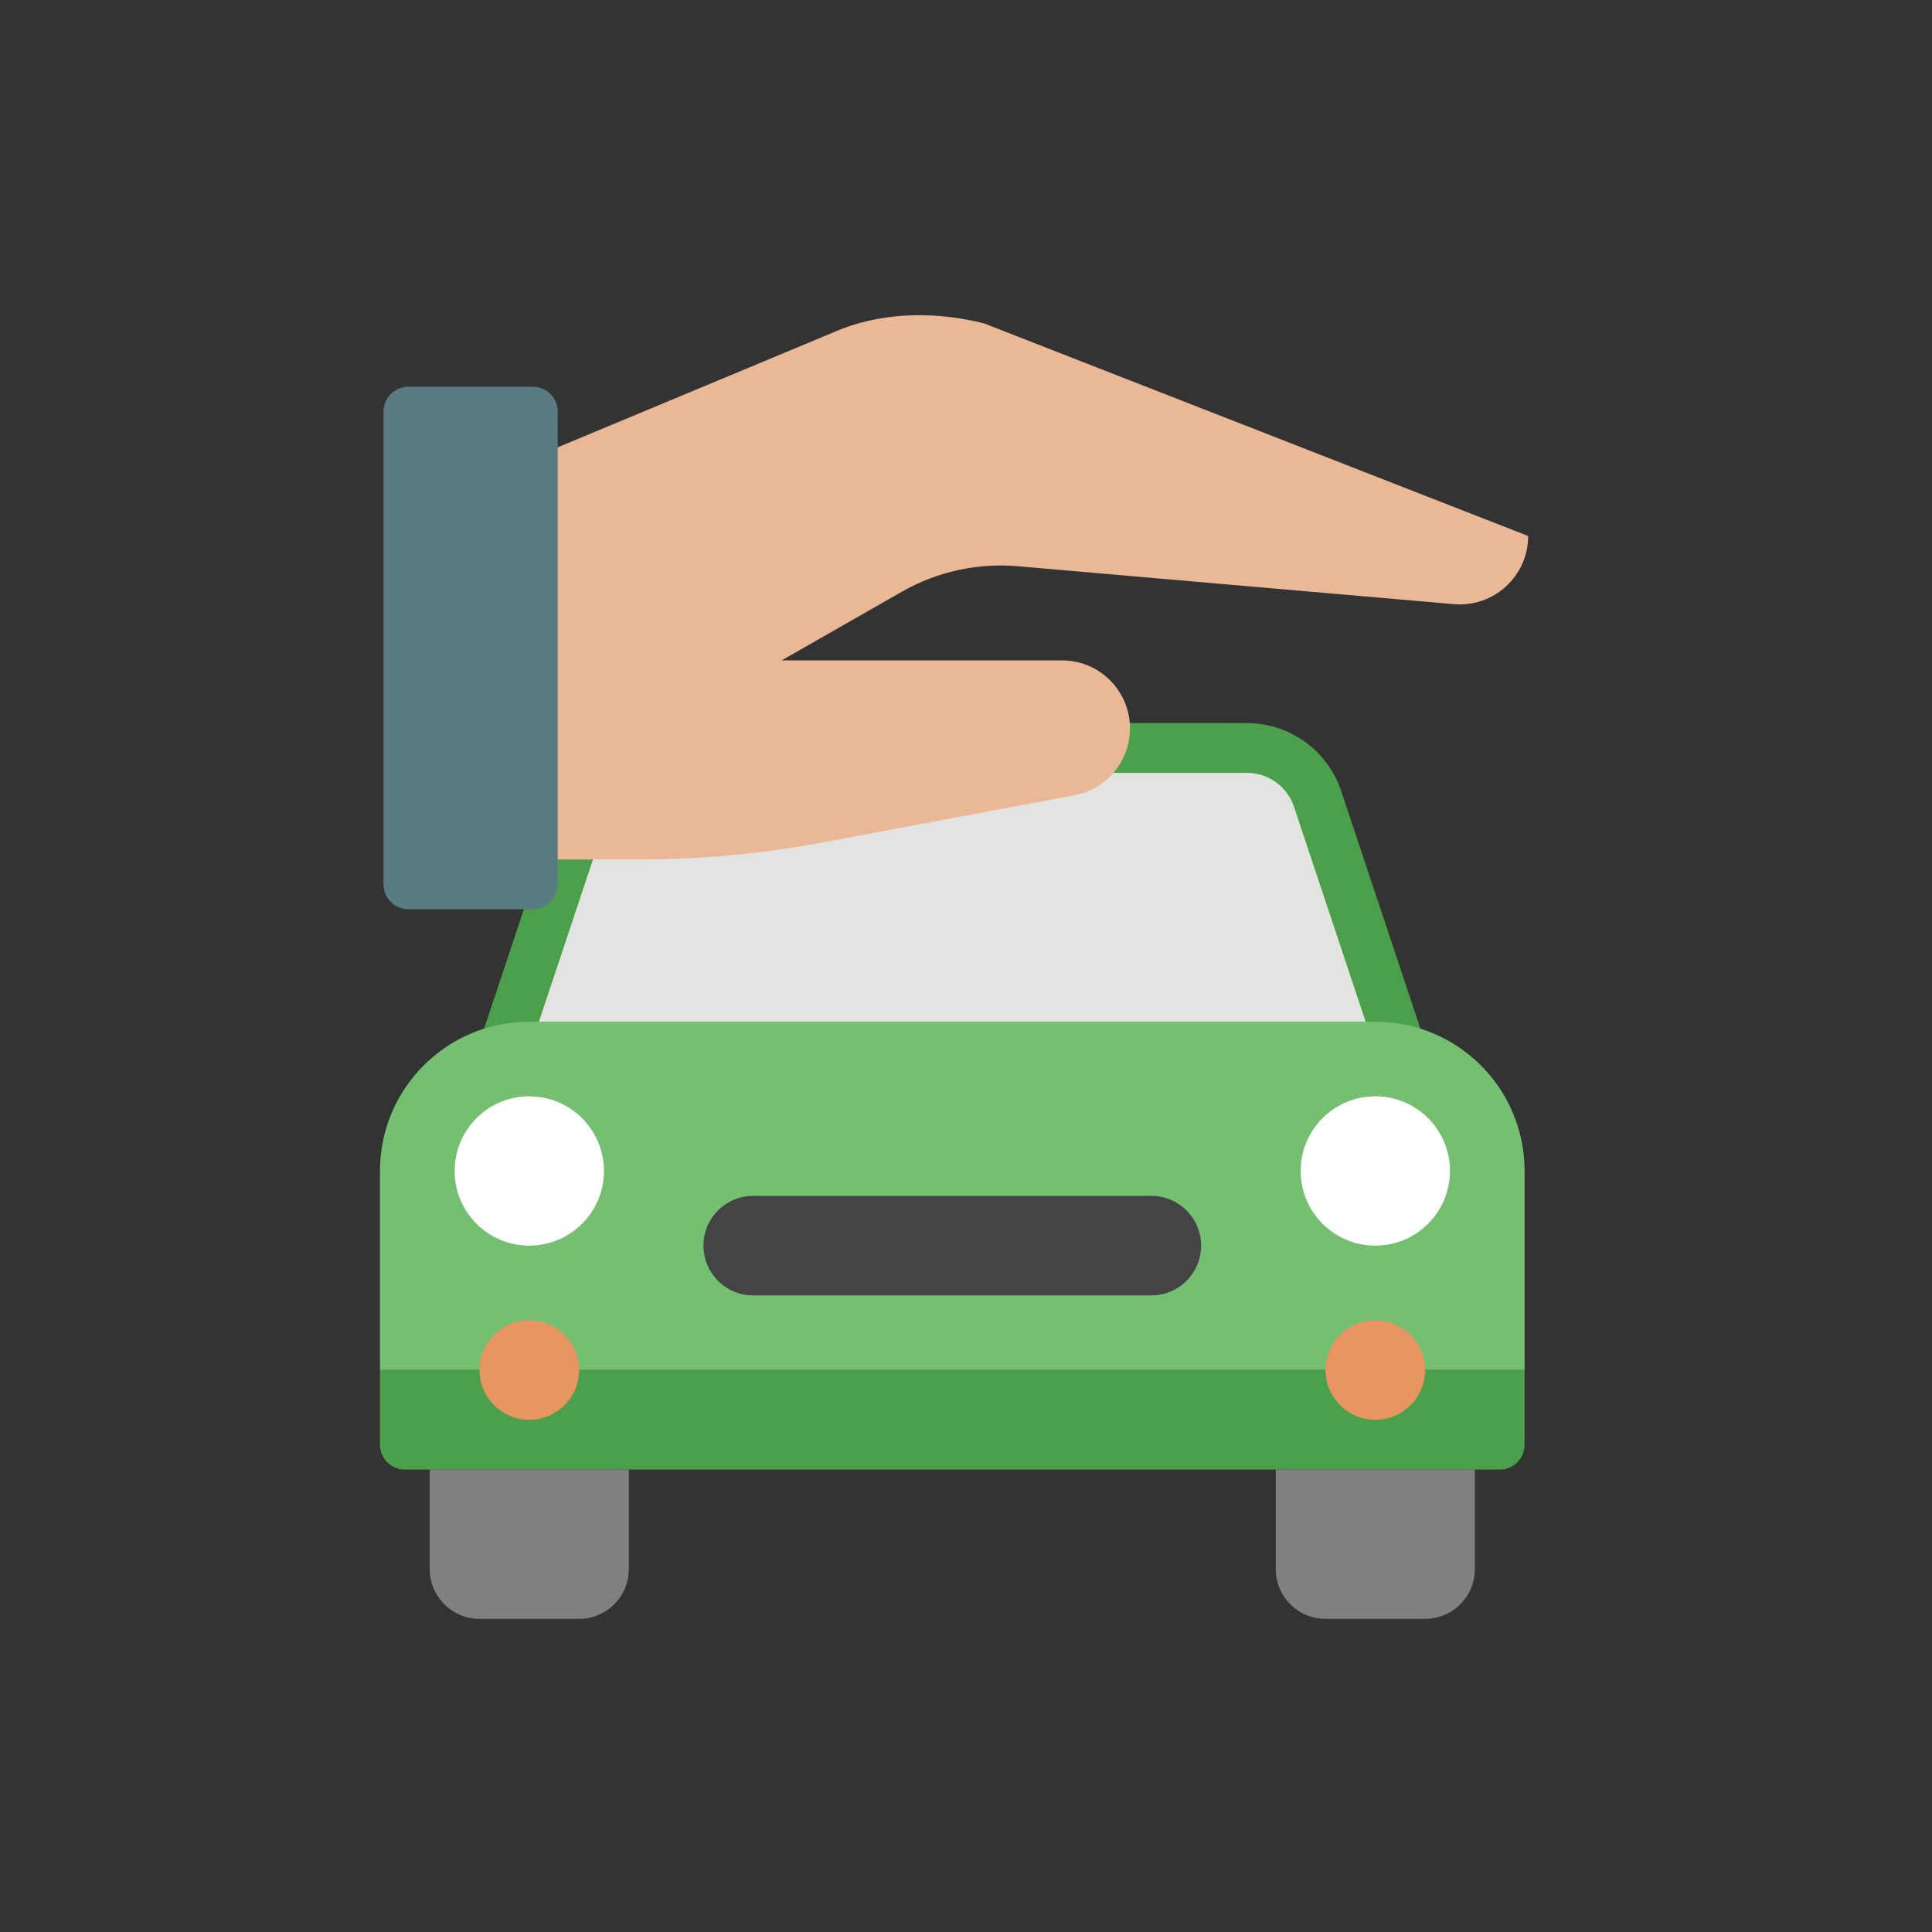 <?xml version="1.0" encoding="utf-8"?>
<!-- Generator: Adobe Illustrator 16.0.0, SVG Export Plug-In . SVG Version: 6.00 Build 0)  -->
<!DOCTYPE svg PUBLIC "-//W3C//DTD SVG 1.1//EN" "http://www.w3.org/Graphics/SVG/1.1/DTD/svg11.dtd">
<svg version="1.1" id="Layer_1" xmlns="http://www.w3.org/2000/svg" xmlns:xlink="http://www.w3.org/1999/xlink" x="0px" y="0px"
	 width="100px" height="100px" viewBox="0 0 100 100" enable-background="new 0 0 100 100" xml:space="preserve">
<rect x="0" y="0" width="100" height="100" fill="#333333" stroke="none"/>
<path fill="#4CA04B" d="M72.473,55.458H26.107c-0.414,0-0.804-0.198-1.045-0.535c-0.242-0.336-0.309-0.768-0.178-1.16l4.271-12.814
	c0.702-2.105,2.666-3.521,4.887-3.521h30.493c2.222,0,4.186,1.416,4.887,3.522l4.272,12.813c0.131,0.392,0.064,0.824-0.179,1.16
	C73.276,55.26,72.887,55.458,72.473,55.458"/>
<path fill="#E3E3E2" d="M27.894,52.882l3.707-11.118c0.351-1.055,1.333-1.761,2.443-1.761h30.492c1.11,0,2.093,0.706,2.443,1.761
	l3.707,11.118H27.894z"/>
<path fill="#74BF72" d="M71.186,52.882h-43.79c-4.269,0-7.729,3.46-7.729,7.729v10.302h59.246V60.61
	C78.913,56.342,75.453,52.882,71.186,52.882"/>
<path fill="#FFFFFF" d="M27.395,56.745c2.135,0,3.864,1.729,3.864,3.864c0,2.134-1.729,3.864-3.864,3.864
	c-2.134,0-3.863-1.73-3.863-3.864C23.531,58.475,25.261,56.745,27.395,56.745"/>
<path fill="#FFFFFF" d="M71.186,56.745c2.134,0,3.863,1.729,3.863,3.864c0,2.134-1.729,3.864-3.863,3.864
	c-2.135,0-3.864-1.73-3.864-3.864C67.321,58.475,69.051,56.745,71.186,56.745"/>
<path fill="#4CA04B" d="M77.625,76.065h-56.67c-0.711,0-1.287-0.577-1.287-1.288v-3.864h59.244v3.864
	C78.912,75.488,78.336,76.065,77.625,76.065"/>
<path fill="#444445" d="M59.594,67.05H38.986c-1.423,0-2.576-1.153-2.576-2.576s1.153-2.576,2.576-2.576h20.607
	c1.422,0,2.576,1.153,2.576,2.576S61.016,67.05,59.594,67.05"/>
<path fill="#808080" d="M29.971,83.792h-5.151c-1.423,0-2.577-1.152-2.577-2.575v-5.152h10.305v5.152
	C32.547,82.64,31.394,83.792,29.971,83.792"/>
<path fill="#808080" d="M73.761,83.792h-5.152c-1.422,0-2.576-1.152-2.576-2.575v-5.152h10.305v5.152
	C76.337,82.64,75.184,83.792,73.761,83.792"/>
<path fill="#E89561" d="M27.395,68.337c1.423,0,2.576,1.153,2.576,2.575c0,1.423-1.153,2.576-2.576,2.576s-2.575-1.153-2.575-2.576
	C24.819,69.49,25.972,68.337,27.395,68.337"/>
<path fill="#E89561" d="M71.186,68.337c1.422,0,2.575,1.153,2.575,2.575c0,1.423-1.153,2.576-2.575,2.576
	c-1.424,0-2.576-1.153-2.576-2.576C68.609,69.49,69.762,68.337,71.186,68.337"/>
<path fill="#EAB896" d="M79.097,27.743L79.097,27.743L50.939,16.741c-2.387-0.602-4.981-0.614-7.327,0.265l-21.185,8.832v18.647
	h10.667c3.185,0,6.363-0.296,9.494-0.883l13.03-2.441c1.664-0.313,2.87-1.767,2.87-3.459c0-1.943-1.575-3.521-3.519-3.521H40.459
	l6.219-3.553c1.821-1.04,3.916-1.501,6.005-1.32l22.565,1.963C77.317,31.452,79.097,29.82,79.097,27.743"/>
<path fill="#5A7B82" d="M28.867,21.304v24.471c0,0.711-0.576,1.288-1.288,1.288h-6.44c-0.71,0-1.287-0.577-1.287-1.288V21.304
	c0-0.713,0.577-1.288,1.287-1.288h6.44C28.291,20.016,28.867,20.591,28.867,21.304"/>
</svg>
